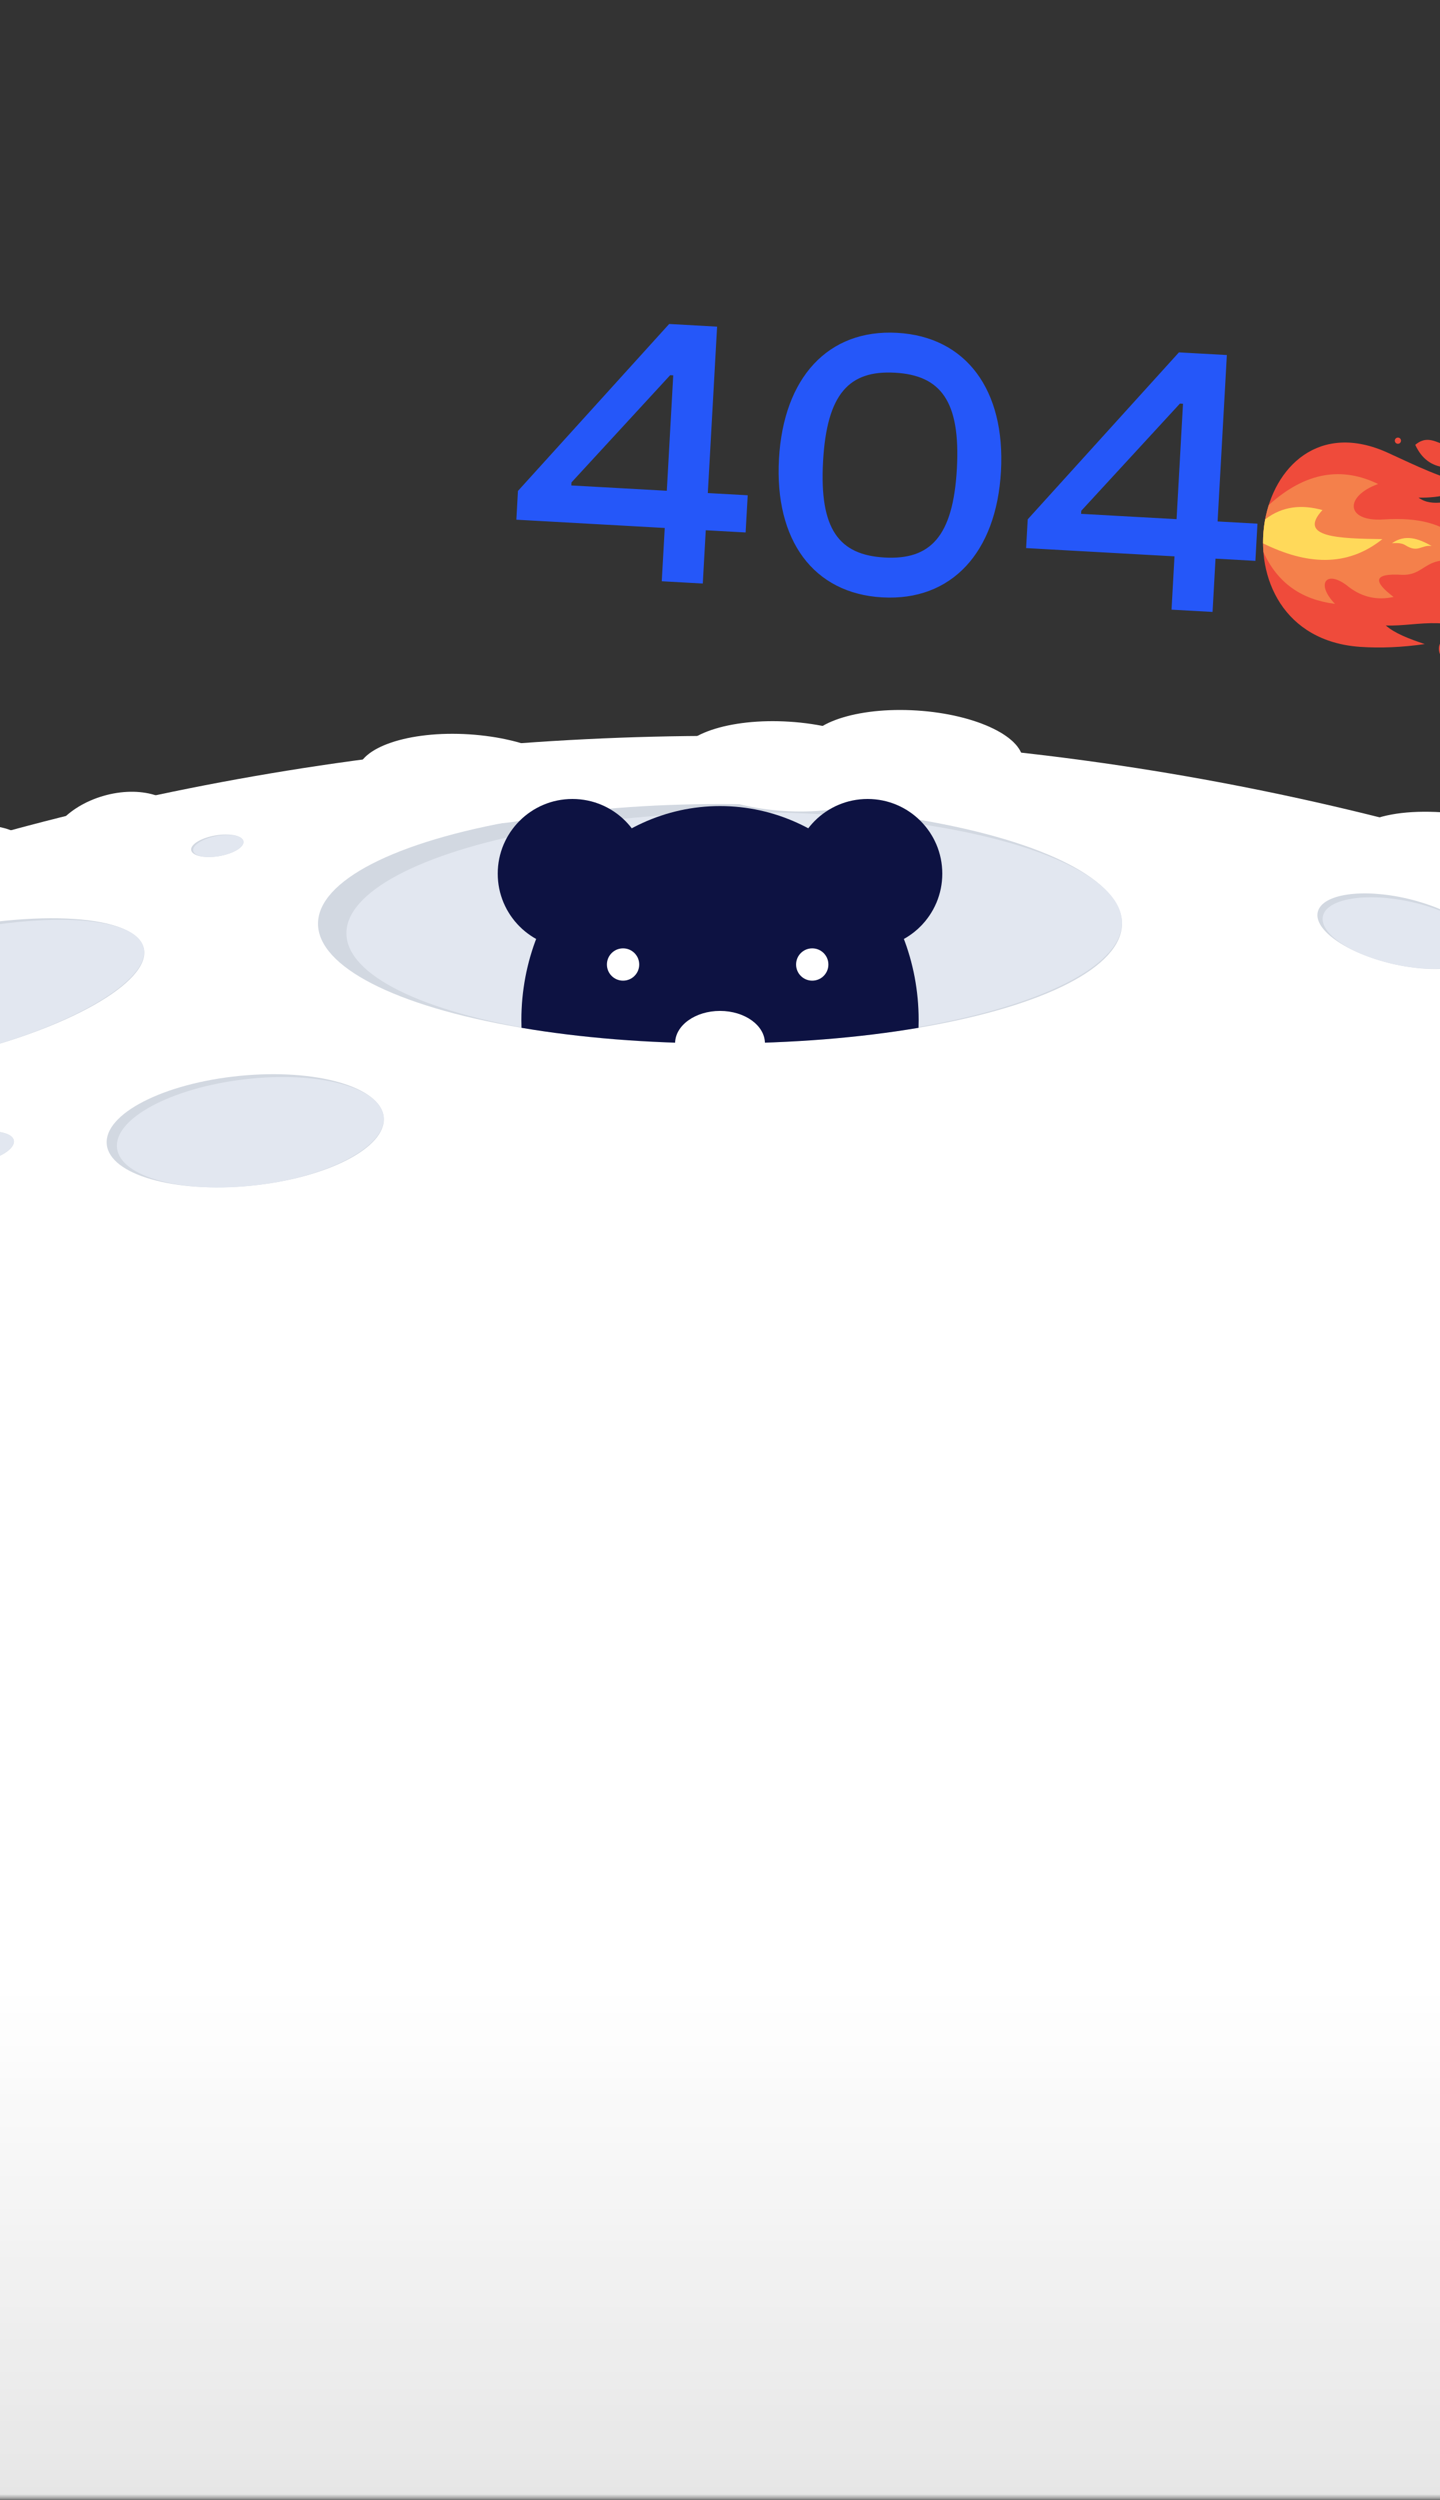 <svg width="375" height="651" viewBox="0 0 375 651" fill="none" xmlns="http://www.w3.org/2000/svg">
<rect x="0" y="0" width="375" height="651" fill="#333333" stroke="none"/>
<mask id="mask0_2166_9430" style="mask-type:alpha" maskUnits="userSpaceOnUse" x="-256" y="125" width="887" height="526">
<rect x="-255.883" y="125.957" width="886.768" height="524.671" fill="#C4C4C4"/>
</mask>
<g mask="url(#mask0_2166_9430)">
<circle cx="187.502" cy="897.35" r="705.729" fill="url(#paint0_linear_2166_9430)"/>
<ellipse cx="187.502" cy="240.535" rx="104.688" ry="31.166" fill="#D2D8E1"/>
<ellipse cx="191.196" cy="241.635" rx="100.993" ry="30.066" transform="rotate(-0.855 191.196 241.635)" fill="#E2E7F0"/>
<ellipse cx="-15.953" cy="259.123" rx="54.779" ry="16.308" transform="rotate(-12.809 -15.953 259.123)" fill="#D2D8E1"/>
<ellipse cx="-13.94" cy="259.255" rx="52.845" ry="15.732" transform="rotate(-13.664 -13.94 259.255)" fill="#E2E7F0"/>
<ellipse cx="63.869" cy="294.46" rx="36.241" ry="14.377" transform="rotate(-5.588 63.869 294.46)" fill="#D2D8E1"/>
<ellipse rx="34.965" ry="13.869" transform="matrix(0.993 -0.117 0.109 0.994 65.192 294.841)" fill="#E2E7F0"/>
<ellipse cx="-5.986" cy="298.868" rx="9.775" ry="3.878" transform="rotate(-11.201 -5.986 298.868)" fill="#D2D8E1"/>
<ellipse rx="9.431" ry="3.741" transform="matrix(0.977 -0.214 0.205 0.979 -5.621 298.935)" fill="#E2E7F0"/>
<ellipse cx="56.594" cy="220.236" rx="6.902" ry="2.738" transform="rotate(-9.594 56.594 220.236)" fill="#D2D8E1"/>
<ellipse rx="6.659" ry="2.641" transform="matrix(0.983 -0.186 0.178 0.984 56.85 220.291)" fill="#E2E7F0"/>
<ellipse cx="386.105" cy="227.501" rx="35.949" ry="14.261" transform="rotate(13.166 386.105 227.501)" fill="white"/>
<ellipse cx="238.026" cy="196.639" rx="28.406" ry="11.645" transform="rotate(3.644 238.026 196.639)" fill="white"/>
<ellipse cx="121.442" cy="202.844" rx="28.406" ry="11.645" transform="rotate(3.644 121.442 202.844)" fill="white"/>
<ellipse cx="-19.689" cy="228.456" rx="28.406" ry="11.645" transform="rotate(-16.15 -19.689 228.456)" fill="white"/>
<ellipse cx="30.168" cy="218.439" rx="18.067" ry="11.645" transform="rotate(-16.15 30.168 218.439)" fill="white"/>
<ellipse cx="204.862" cy="199.553" rx="28.406" ry="11.645" transform="rotate(3.644 204.862 199.553)" fill="white"/>
<path fill-rule="evenodd" clip-rule="evenodd" d="M239.199 267.643C223.948 270.226 206.305 271.702 187.504 271.702C168.703 271.702 151.059 270.226 135.809 267.643C135.786 266.975 135.775 266.304 135.775 265.63C135.775 234.85 158.935 209.899 187.504 209.899C216.072 209.899 239.232 234.85 239.232 265.63C239.232 266.304 239.221 266.975 239.199 267.643Z" fill="#0D1242"/>
<circle cx="162.256" cy="251.158" r="4.207" fill="white"/>
<ellipse cx="187.503" cy="271.702" rx="11.7" ry="8.459" fill="white"/>
<circle cx="211.52" cy="251.158" r="4.207" fill="white"/>
<circle cx="225.94" cy="227.501" r="19.45" fill="#0D1242"/>
<circle cx="149.067" cy="227.501" r="19.45" fill="#0D1242"/>
<ellipse cx="364.542" cy="242.486" rx="21.952" ry="8.708" transform="rotate(13.166 364.542 242.486)" fill="#D2D8E1"/>
<ellipse rx="21.179" ry="8.401" transform="matrix(0.978 0.208 -0.217 0.976 365.226 242.961)" fill="#E2E7F0"/>
</g>
<path d="M183.018 151.955L183.791 138.077L194.174 138.655L194.714 128.97L184.33 128.392L186.744 85.059L174.263 84.364L134.884 127.841L134.467 135.329L173.107 137.482L172.334 151.36L183.018 151.955ZM148.785 126.412L148.83 125.613L174.522 97.699L175.321 97.743L173.647 127.797L148.785 126.412ZM229.794 155.562C247.766 156.563 259.489 143.896 260.668 122.728C261.847 101.561 251.603 87.67 233.631 86.669C215.659 85.668 204.036 98.341 202.857 119.508C201.678 140.676 211.822 154.561 229.794 155.562ZM230.372 145.178C218.491 144.516 213.355 137.821 214.34 120.148C215.324 102.475 221.171 96.391 233.053 97.053C244.935 97.715 250.17 104.416 249.186 122.089C248.201 139.761 242.254 145.84 230.372 145.178ZM315.769 159.349L316.542 145.471L326.926 146.049L327.465 136.364L317.081 135.786L319.495 92.453L307.014 91.758L267.635 135.235L267.218 142.724L305.858 144.876L305.085 158.754L315.769 159.349ZM281.536 133.806L281.581 133.007L307.273 105.093L308.072 105.137L306.398 135.191L281.536 133.806Z" fill="#2557F9"/>
<g clip-path="url(#clip0_2166_9430)">
<path d="M431.013 156.387C418.998 144.278 414.752 150.001 400.714 146.657C385.166 142.953 388.978 132.925 402.887 135.992C389.012 121.522 376.681 134.946 369.406 129.58C375.39 129.689 379.64 128.412 382.527 126.047C375.672 124.684 368.923 121.344 361.471 117.927C325.562 101.461 314.084 165.715 354.278 168.45C359.507 168.806 365.141 168.568 371.034 167.716C366.943 166.363 363.164 164.894 360.881 162.872C369.851 163.218 377.567 159.242 391.847 168.011C391.298 162.607 388.398 158.219 382.929 154.944C409.01 161.698 411.199 147.945 431.013 156.387Z" fill="#EF4B3B"/>
<path d="M368.555 115.83C371.939 123.194 378.974 123.123 388.459 118.726C376.143 118.587 373.503 111.754 368.555 115.83Z" fill="#EF4B3B"/>
<path d="M363.927 115.553C363.483 115.49 363.176 115.08 363.239 114.64C363.302 114.2 363.712 113.893 364.154 113.956C364.597 114.019 364.904 114.428 364.841 114.868C364.779 115.309 364.368 115.616 363.927 115.553Z" fill="#EF4B3B"/>
<path d="M387.613 172.218C374.511 157.625 369.411 173.104 381.74 174.409C378.589 170.119 381.997 170.301 387.613 172.218Z" fill="#EF4B3B"/>
<path d="M347.647 157.246C338.923 156.16 332.631 151.769 329.015 143.745C329.011 143.745 329.011 143.74 329.011 143.74C328.685 139.592 329.176 135.383 330.397 131.522C340.17 122.683 349.639 121.554 358.88 126.034C349.96 129.279 350.46 135.918 360.301 135.266C379.648 133.985 381.454 143.433 389.99 149.554C370.503 141.13 372.868 149.909 365.171 149.684C357.414 149.205 357.664 151.469 362.915 155.446C358.766 156.348 354.865 155.6 351.264 152.855C345.58 148.138 342.41 151.812 347.647 157.246Z" fill="#F4804B"/>
<path d="M372.846 142.177C370.046 141.823 369.349 144.084 365.99 141.978C365.154 141.454 363.966 141.318 362.479 141.478C365.895 139.015 369.366 140.213 372.846 142.177Z" fill="#FFD95A"/>
<path d="M328.92 141.496L328.915 141.495C328.899 139.393 329.084 137.292 329.465 135.251C333.994 131.742 339.04 131.355 344.397 132.818C337.74 139.988 348.762 140.229 359.998 140.389C350.67 147.832 340.142 147.011 328.92 141.496Z" fill="#FFD95A"/>
</g>
<defs>
<linearGradient id="paint0_linear_2166_9430" x1="187.502" y1="191.622" x2="187.502" y2="1603.08" gradientUnits="userSpaceOnUse">
<stop offset="0.231" stop-color="white"/>
<stop offset="1" stop-color="white" stop-opacity="0"/>
</linearGradient>
<clipPath id="clip0_2166_9430">
<rect width="57.923" height="103.543" fill="white" transform="translate(435.682 123.591) rotate(98.103)"/>
</clipPath>
</defs>
</svg>
